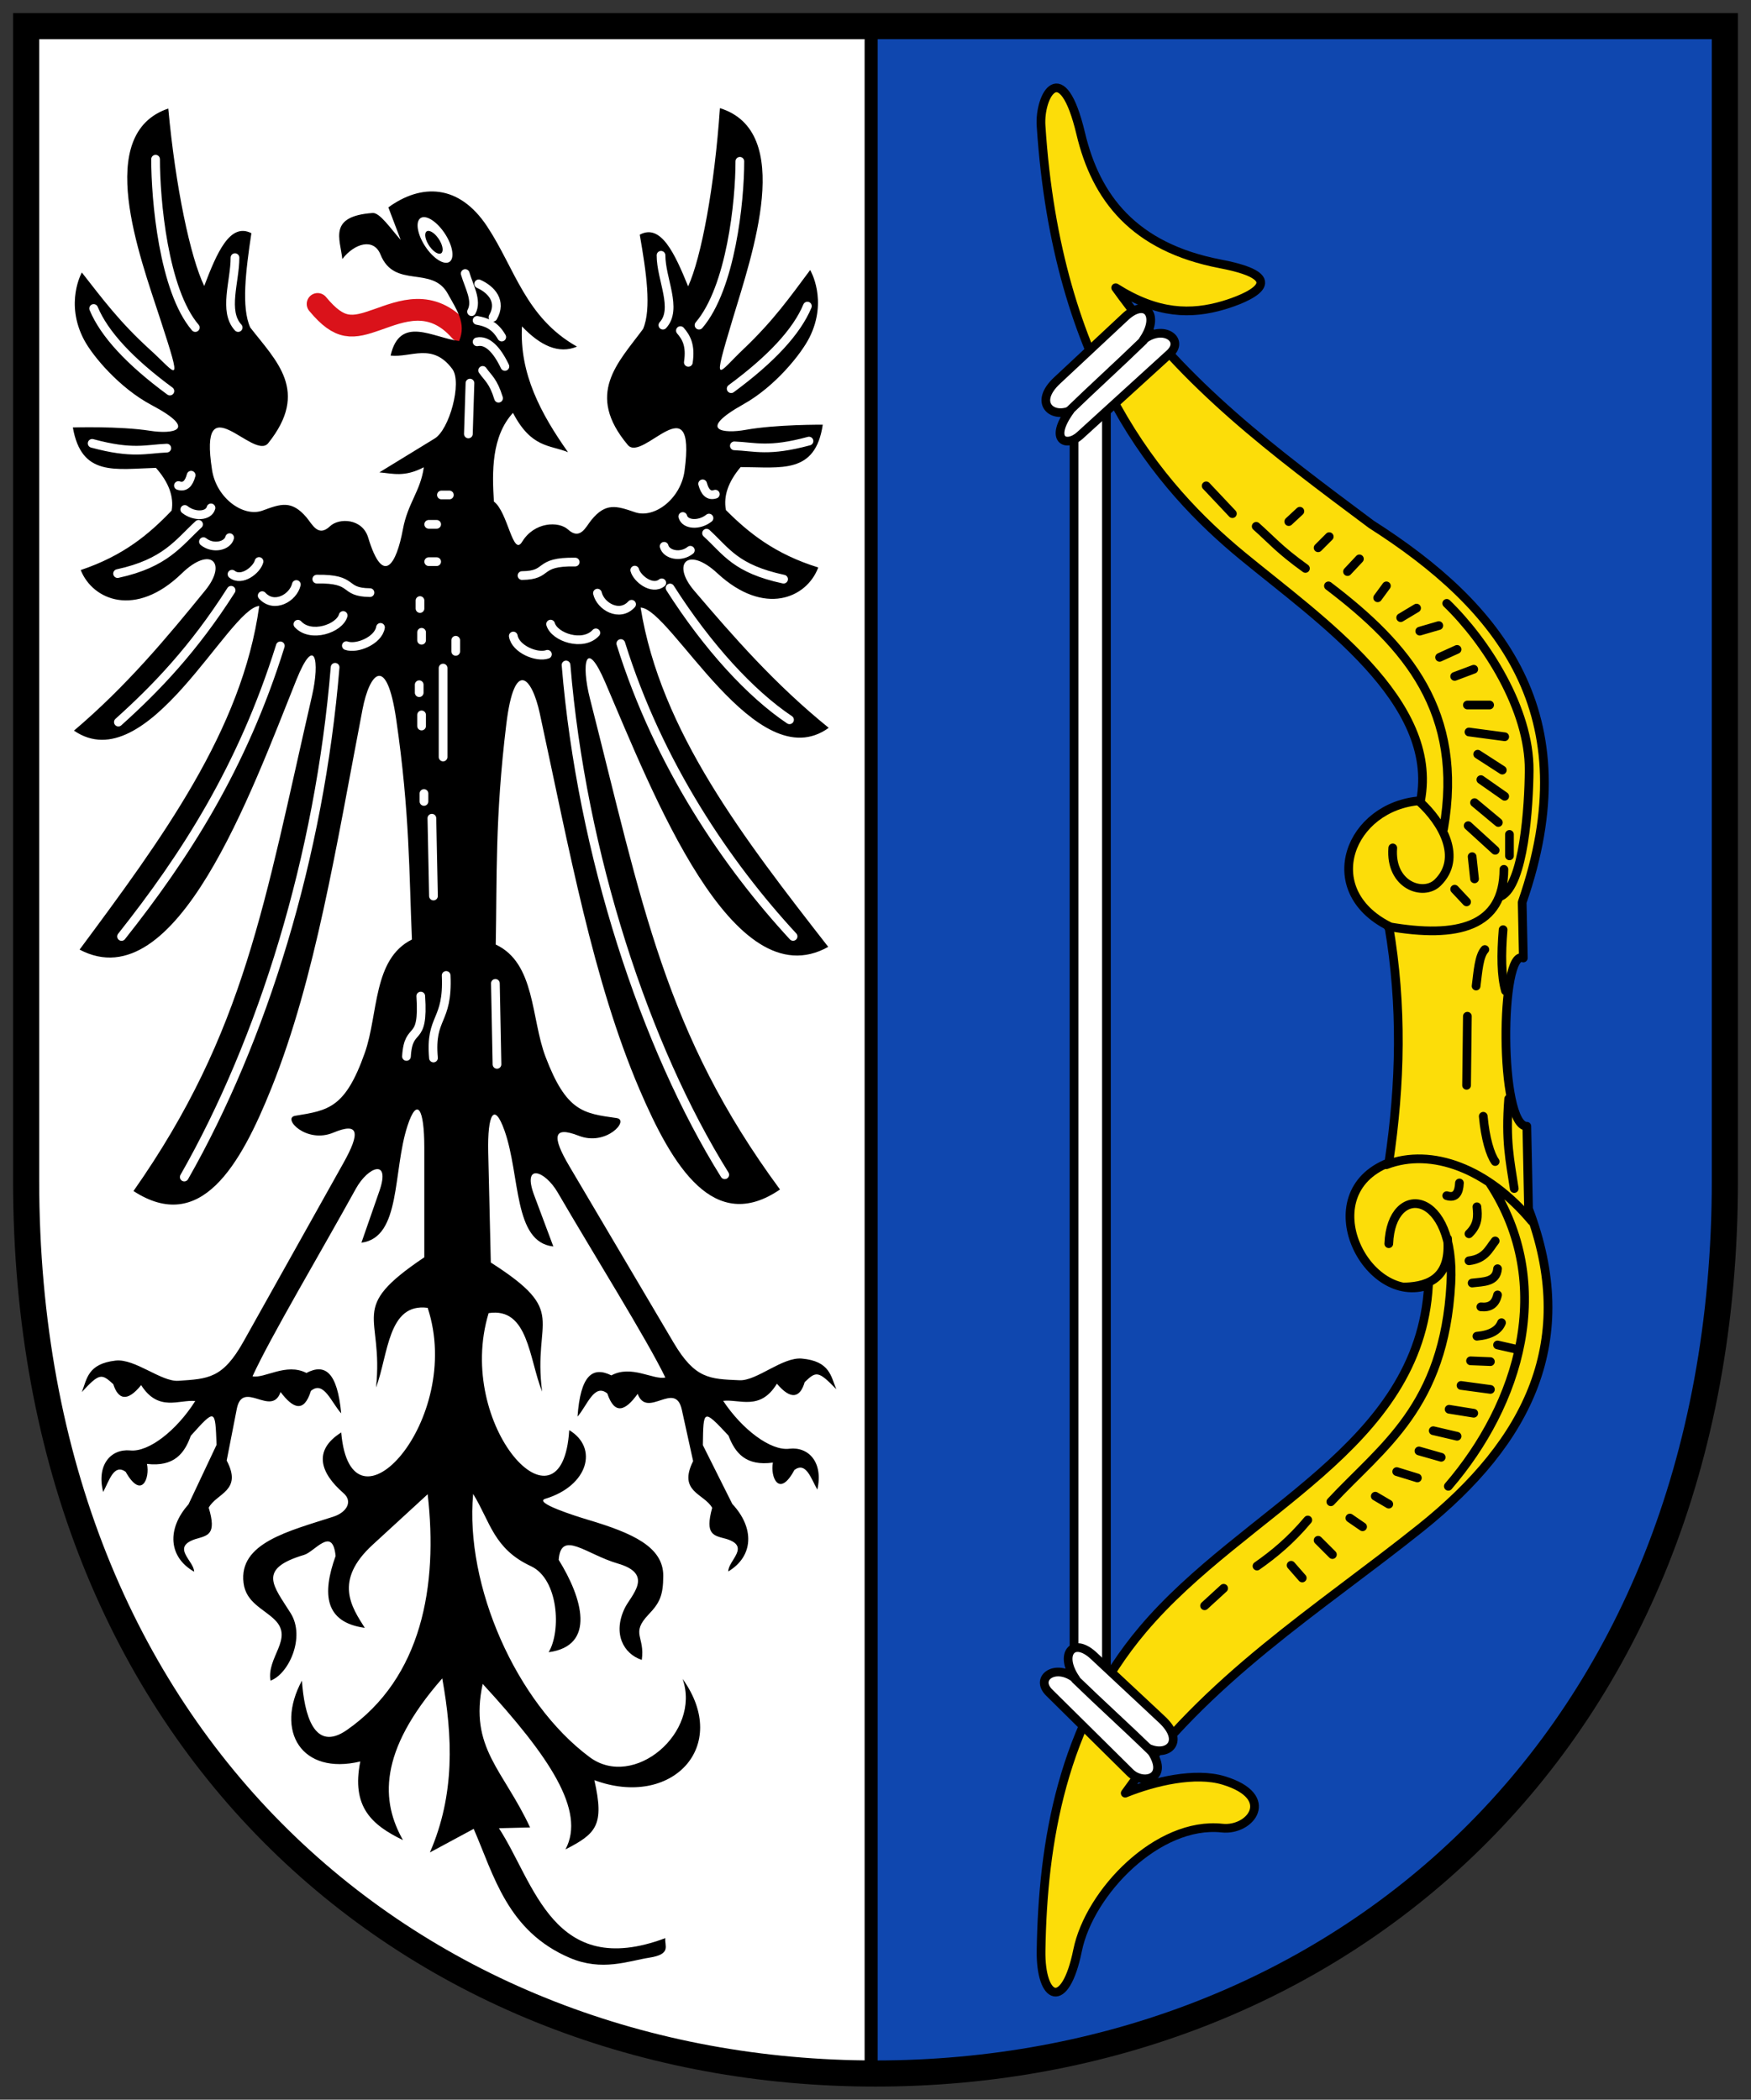 <!-- Created with Inkscape (http://www.inkscape.org/) -->
<svg xmlns:rdf="http://www.w3.org/1999/02/22-rdf-syntax-ns#" xmlns="http://www.w3.org/2000/svg" height="482" width="402" version="1.1" xmlns:cc="http://creativecommons.org/ns#" xmlns:dc="http://purl.org/dc/elements/1.1/">
 <rect width="100%" height="100%" fill="#333333" stroke="none"/>

 <g transform="translate(0,-570.362)">
  <path d="m5,7,195,0,0,470c-90,0-195-65-195-205z" transform="translate(0,570.362)" fill="#FFF"/>
  <path d="M395.47,577.01,200,577.36v470c90,0,195.47-65.352,195.47-205.35z" fill="#0f47af"/>
  <g transform="translate(8.249,0)" stroke="#000" stroke-miterlimit="4" stroke-dasharray="none" stroke-width="2">
   <path stroke-linejoin="round" d="m230.76,28.868c-0.451-6.996,4.81-16.273,9.114,1.823,3.483,14.647,12.128,26.08,32.08,29.893,17.495,3.343,5.715,7.998,0.729,9.478-7.461,2.215-15.163,2.099-24.789-4.01,16.236,22.683,35.906,37.308,58.692,54.317,29.624,18.887,49.63,43.572,34.632,86.762l0.265,12.784c-5.382-2.397-5.561,38.802,0.801,38.625l0.393,18.948c11.401,30.117,0.255,53.249-24.789,73.274-23.603,18.872-49.04,34.448-67.806,60.879,6.775-2.743,16.121-4.888,22.602-2.916,12.312,3.745,6.171,11.647-0.365,10.936-14.695-1.598-30.447,14.656-33.174,28.07-2.864,14.092-8.567,11.412-8.385,0,0.398-24.892,4.858-51.77,23.331-73.638,23.311-27.597,63.626-41.765,65.618-79.107-14.19,5.153-27.356-20.936-9.114-28.07,2.716-18.106,3.111-36.212-0-54.317-16.441-8.345-8.952-27.598,7.291-28.799,4.331-22.81-22.961-41.437-40.829-56.14-19.096-15.713-42.694-42.941-46.297-98.792z" transform="translate(0,570.362)" stroke-linecap="butt" fill="#fcdd09"/>
   <rect stroke-linejoin="miter" stroke-dashoffset="0" transform="translate(0,570.362)" height="291.13" width="7.436" stroke-linecap="round" y="93.768" x="238.33" fill="#FFF"/>
   <path stroke-linejoin="round" d="m260.3,651.55c3.525-3.21-1.517-6.786-6.074-3.16,3.887-5.632,0.604-9.728-4.169-5.268l-15.638,14.613c-5.308,4.96-1.383,8.646,2.951,6.932-4.872,6.781-0.802,8.493,2.323,5.647z" stroke-linecap="round" fill="#FFF"/>
   <path stroke-linejoin="round" d="m232.62,958.9c-3.389-3.353,1.517-6.786,6.074-3.16-3.887-5.632-0.604-9.728,4.169-5.268l15.638,14.613c5.308,4.96,1.566,8.464-2.769,6.75,4.872,6.781-1.505,8.437-4.51,5.465z" stroke-linecap="round" fill="#FFF"/>
   <path stroke-linejoin="round" d="m255.96,972.28c-5.67-5.502-11.652-10.901-17.316-16.405m-1.692-290.94c5.67-5.502,11.652-10.901,17.316-16.405m81.294,230.58,4.01,0.911m-1.276-118.11,0,4.921m-12.577,7.655,2.734,2.916m1.276-10.39,0.547,5.104m-1.458-12.212,6.197,5.651m-4.739-10.936,5.468,4.557m-4.01-9.843,5.468,3.828m-6.197-9.661,5.651,3.646m-12.759-38.277c9.012,8.716,19.022,24.29,18.922,38.339-0.058,8.078-1.173,26.391-6.527,28.92m-7.291-37.731,8.202,1.094m-40.465-34.632c18.098,13.746,31.109,28.973,26.43,55.776m5.468-28.435,5.104,0m-8.02-6.562,4.375-1.641m-7.838-2.734,4.01-1.823m-38.642-29.346,2.552-2.37m4.192,8.385,2.552-2.552m4.192,8.02,2.734-2.916m4.192,8.931,2.005-2.734m3.281,7.291,3.646-2.187m0.729,5.286,4.375-1.276m-41.923-22.784c3.485,3.079,5.21,5.278,11.301,9.661m-22.784-18.956,6.015,6.38m64.707,154.93c-0.979-6.481-2.03-10.922-1.276-20.597m-26.612-57.598c-0.675,8.55,6.979,11.229,10.299,7.982,5.812-5.683,1.046-13.871-4.102-18.554m-7.291,28.617c16.066,2.821,26.552,0.062,26.612-13.124m0.365,27.888c-0.972-3.362-1.031-8.246-0.547-14.035m-12.577,127.77c16.211-18.821,24.827-46.266,9.478-69.628m-9.843,2.916c2.042,0.633,2.814-0.64,2.916-2.916m2.187,11.666c2.163-2.066,2.041-4.131,1.823-6.197m-1.823,12.395c3.759-0.467,4.543-2.718,6.015-4.557m-5.286,9.661c2.591-0.317,5.57-0.17,5.833-3.281m-3.828,8.749c1.949,0.211,3.335-0.517,3.828-2.734m-4.739,9.478c3.129-0.286,4.952-1.355,5.651-3.099m-26.43-36.272c10.39-3.966,23.331,0.936,33.356,12.941m-11.119-24.06c0.469,5.111,1.61,8.837,2.734,10.39m-4.375-40.282c0.417-3.297,0.659-6.945,2.005-8.385m-4.192,31.169,0.182-15.858m0.729,79.107,4.557,0.182m-19.503-17.134c5.734-0.212,10.454-2.389,9.661-11.119m3.099,33.721,6.744,0.911m-9.478,4.557,5.651,0.911m-9.296,4.01,5.468,1.276m-31.898,23.878,3.281,3.281m4.01-8.385,2.916,2.005m2.916-7.018,3.099,1.823m1.823-7.473,4.739,1.458m0.365-6.197,5.104,1.458m-25.336,10.207c11.79-12.676,26.018-21.719,27.558-50.101,1.164-21.444-13.685-23.536-14.252-9.138m-22.42,73.821,2.552,2.916m-22.42,6.38,4.375-4.01m7.655-5.104c3.889-2.712,7.777-5.926,11.666-10.572" stroke-linecap="round" fill="none"/>
  </g>
  <g transform="translate(-8.02,0.729)">
   <path stroke-linejoin="round" d="m80.941,69.047c5.146,6.192,8.017,5.588,13.662,3.609,5.461-1.914,12.459-4.962,19.075,2.578" transform="translate(0,570.362)" stroke="#da121a" stroke-linecap="round" stroke-miterlimit="4" stroke-dasharray="none" stroke-width="5" fill="none"/>
   <path fill="#000" d="m138.43,691.19c2.802,2.543,4.058-0.586,5.364-2.188,3.31-4.06,5.801-3.226,10.014-1.781,4.448,1.525,10.522-3.092,11.38-9.548,2.707-20.375-9.586-1.781-13.03-5.884-9.838-11.72-2.291-18.802,3.503-26.64,1.974-4.663,0.734-13.005-0.764-21.641,4.859-2.625,8.035,4.322,11.107,11.859,3.026-6.61,6.08-22.999,7.295-40.91,17.26,5.365,7.408,33.524,2.936,48.406-4.85,16.143-3.472,12.565,2.482,6.904,6.875-6.536,10.637-11.895,15.304-18.149,0,0,4.13,6.908-0.154,15.474-1.894,3.788-7.877,11.255-15.113,15.308-11.015,6.17-4.46,6.803,0.396,5.921,7.066-1.283,17.763-1.189,17.763-1.189-1.713,11.385-9.425,9.761-18.853,9.723-2.815,3.332-4,6.625-3.379,9.877,5.23,5.227,11.251,10.094,21.193,13.17-2.602,7.003-12.363,11.335-23.175,1.315-6.769-6.273-10.585-2.181-5.321,3.992,9.055,10.619,18.581,21.546,30.904,31.508-16.548,11.946-36.209-27.385-43.19-27.611,4.576,28.429,23.82,53.163,43.076,77.893-21.98,12.305-40.339-35.422-51.182-60.686-4.522-10.536-5.566-4.328-3.523,3.692,12.042,47.281,17.187,76.822,43.631,112.69-15.133,10.352-24.629-5.162-32.252-22.968-10.656-24.893-16.126-55.073-22.904-86.358-1.791-8.265-5.818-12.769-7.677,2.5-2.623,21.549-2.122,35.379-2.427,50.594,9.116,4.263,8.074,16.94,11.432,25.775,4.789,12.598,8.682,12.985,16.315,14.058,3.058,0.43-2.353,6.534-8.672,4.07-5.95-2.32-6.224,0.128-2.157,7.012l23.893,40.439c4.963,8.4,8.298,8.369,15.158,8.67,3.974,0.174,9.857-5.388,14.323-4.976,6.466,0.597,6.658,4.131,7.9,7.035-4.156-4.284-4.629-4.156-7.258-1.635-1.042,3.548-3.109,4.242-6.387,0.365-3.823,6.319-8.633,3.485-12.335,3.94,4.353,6.559,10.916,11.546,15.212,10.99,4.414-0.506,7.832,3.143,6.408,9.39-1.471-2.593-2.602-6.491-5.263-4.518-3.5,6.55-5.579,1.609-4.939-1.69-6.193,0.857-8.667-2.183-10.201-6.208-5.821-6.202-5.755-6.039-5.879,2.2l6.762,13.508c5.108,5.457,4.935,11.967-0.927,15.492-0.043-2.503,5.223-5.721-0.432-7.467-2.868-0.79-5.002-0.831-3.261-7.143-1.859-3.295-7.917-3.647-4.376-10.727l-2.596-11.8c-1.504-6.838-7.93,2.22-10.141-3.631-2.84,3.955-5.287,4.893-6.964-0.095-2.988-2.411-4.594,2.723-6.838,5.317,0.675-9.418,3.393-11.632,7.772-9.464,4.598-2.505,9.659,1.115,12.388,0.484-4.245-8.777-16.476-28.323-24.715-42.482-2.966-5.099-8.192-6.82-5.4,0.642l4.4,11.758c-9.195-0.971-7.537-16.174-11.192-26.554-2.374-6.741-3.958-3.881-3.751,4.987l0.59,25.255c18.128,11.587,9.558,12.643,11.78,29.635-3.034-7.567-3.152-19.423-12.282-18.02-7.854,25.912,16.902,52.622,18.507,26.865,6.765,4.053,4.332,12.78-5.476,15.751-2.829,0.857,6.676,3.898,9.737,4.811,10.347,3.085,17.346,6.242,17.326,12.9-0.014,4.607-0.891,6.249-3.371,8.855-4.213,4.427-0.775,5.002-1.56,10.429-4.197-1.383-6.727-6.044-3.906-11.891,1.399-2.9,6.884-7.775-1.583-10.23-7.247-2.1-13.07-7.842-13.589-0.85,5.42,8.726,8.668,19.727-2.305,21.206,2.913-4.841,2.289-16.799-4.072-19.757-8.571-3.985-9.319-10.18-13.263-16.587-1.909,21.029,9.866,47.88,26.746,60.428,10.121,7.524,25.674-5.613,21.344-17.959,11.163,15.568-2.607,29.8-20.258,23.242,2.335,10.353,0.448,12.269-6.637,15.899,4.749-8.877-3.74-21.377-19.001-37.992-3.177,14.647,4.774,19.772,10.877,32.951l-7.149,0.177c8.155,12.465,12.41,34.875,38.199,25.234-0.243,1.694,1.534,3.672-3.669,4.482-4.804,0.747-10.831,3.211-18.241,0.054-14.352-6.115-17.437-18.938-22.084-29.624l-10.053,5.413c5.794-13.318,5.231-26.637,2.836-39.955-14.868,16.967-13.977,28.355-9.022,37.119-7.168-3.463-11.888-7.639-9.795-18.044-13.464,3.215-19.671-6.955-13.404-18.56,0.538,7.647,2.757,16.597,10.311,11.342,17.266-12.012,20.959-33.154,18.56-54.132l-12.631,11.6c-9.002,8.267-4.83,14.304-1.804,19.075-9.161-1.266-9.874-7.695-6.702-16.498-0.683-6.979-4.789-0.979-7.218-0.258-10.916,3.242-7.01,7.131-3.093,13.404,3.437,5.506-0.477,13.986-4.64,15.466-0.912-5.407,5.347-9.592,1.031-13.92-2.54-2.547-6.647-3.935-7.218-8.507-1.146-9.185,10.35-11.883,20.622-15.209,3.039-0.984,4.552-3.476,2.32-5.413-5.175-4.491-7.184-9.71-0.516-13.92,2.206,25.712,28.306-2.891,19.849-28.613-9.16-1.19-9.001,10.667-11.858,18.302,1.825-17.039-6.768-17.895,11.084-29.902v-25.262c-0-8.87-1.651-11.693-3.867-4.898-3.412,10.463-1.399,25.623-10.569,26.808l4.124-11.858c2.617-7.525-2.567-5.682-5.413-0.516-7.905,14.348-19.677,34.175-23.715,43.048,2.743,0.567,7.718-3.17,12.373-0.773,4.327-2.27,7.096-0.12,7.991,9.28-2.303-2.541-4.029-7.636-6.96-5.155-1.56,5.026-4.029,4.146-6.96,0.258-2.073,5.901-8.709-3.004-10.053,3.867l-2.32,11.858c3.705,6.996-2.343,7.489-4.124,10.826,1.888,6.27-0.245,6.361-3.093,7.218-5.613,1.878-0.273,4.972-0.258,7.475-5.943-3.388-6.268-9.891-1.289-15.466l6.444-13.662c-0.317-8.234-0.254-8.398-5.929-2.062-1.44,4.059-3.842,7.156-10.053,6.444,0.717,3.282-1.246,8.271-4.898,1.804-2.706-1.91-3.746,2.013-5.155,4.64-1.57-6.212,1.762-9.94,6.187-9.538,4.308,0.455,10.752-4.683,14.951-11.342-3.712-0.369-8.454,2.577-12.424-3.651-3.186,3.952-5.269,3.307-6.394-0.216-2.688-2.459-3.163-2.576-7.218,1.804,1.174-2.932,1.283-6.47,7.733-7.218,4.455-0.517,10.467,4.907,14.435,4.64,6.851-0.462,10.185-0.508,14.951-9.022l22.942-40.986c3.906-6.977,3.574-9.418-2.32-6.96-6.259,2.611-11.812-3.365-8.764-3.867,7.606-1.251,11.489-1.728,15.982-14.435,3.151-8.911,1.813-21.56,10.826-26.035-0.661-15.204-0.483-29.042-3.609-50.524-2.215-15.221-6.136-10.625-7.733-2.32-6.045,31.434-10.808,61.735-20.88,86.87-7.204,17.979-16.335,33.71-31.706,23.715,25.599-36.476,30.052-66.129,40.986-113.68,1.855-8.066,0.666-14.247-3.609-3.609-10.25,25.511-27.488,73.654-49.75,61.866,18.672-25.174,37.333-50.35,41.244-78.879-6.974,0.389-25.71,40.169-42.533,28.613,12.087-10.248,21.355-21.394,30.16-32.222,5.118-6.294,1.207-10.296-5.413-3.867-10.575,10.27-20.435,6.167-23.2-0.773,9.868-3.308,15.773-8.314,20.88-13.662,0.545-3.265-0.717-6.53-3.609-9.795-9.425,0.258-17.096,2.062-19.075-9.28,0,0,10.692-0.344,17.786,0.773,4.876,0.768,11.414-0.018,0.258-5.929-7.329-3.883-13.484-11.208-15.466-14.951-4.483-8.464-0.516-15.466-0.516-15.466,4.812,6.143,8.699,11.413,15.724,17.786,6.085,5.52,7.546,9.065,2.32-6.96-4.818-14.774-15.325-42.694,1.804-48.461,1.633,17.877,5.069,34.19,8.249,40.728,2.895-7.607,5.908-14.626,10.826-12.115-1.295,8.669-2.34,17.037-0.258,21.653,5.975,7.7,13.686,14.604,4.124,26.551-3.347,4.182-16.071-14.12-12.889,6.187,1.008,6.435,7.188,10.909,11.6,9.28,4.178-1.543,6.649-2.435,10.053,1.547,1.343,1.571,2.672,4.67,5.413,2.062,2.088-1.986,7.436-1.811,8.764,2.578,3.426,11.322,6.485,6.19,7.975-1.864,1.119-6.05,4.03-8.726,4.807-14.255-4.482,2.321-7.036,1.438-10.204,1.169l12.631-7.733c3.428-1.978,6.402-12.91,4.124-15.982-4.556-6.146-9.452-2.585-14.178-3.093,2.132-9.408,9.799-4.057,15.724-3.351,1.76-4.045-0.62-7.254-2.578-10.826-3.619-6.606-12.249-1.019-15.466-9.022-1.545-3.844-5.929-2.621-8.764,1.031-0.488-4.632-3.308-9.823,6.96-10.569,1.649-0.12,4.144,3.599,6.444,6.187l-2.836-7.475c7.561-5.493,16.231-5.387,22.684,4.382,6.429,9.733,8.777,20.892,20.622,27.582-4.21,1.768-8.421-0.228-12.631-4.64-0.584,10.856,4.341,20.058,10.569,28.871-4.21-1.694-8.421-0.936-12.631-9.022-4.96,5.398-4.816,13.618-4.382,20.364,3.22,2.375,4.332,12.76,6.477,9.235,2.814-4.623,8.405-4.763,10.539-2.826z"/>
   <path d="m108.63,55.48c0,3.02-1.143,5.468-2.552,5.468s-2.552-2.448-2.552-5.468,1.143-5.468,2.552-5.468,2.552,2.448,2.552,5.468z" transform="matrix(0.77,-0.741,0.638,0.894,-9.181,653.724)" fill="#FFF"/>
   <path d="m108.63,55.48c0,3.02-1.143,5.468-2.552,5.468s-2.552-2.448-2.552-5.468,1.143-5.468,2.552-5.468,2.552,2.448,2.552,5.468z" transform="matrix(0.385,-0.37,0.319,0.447,49.105,639.707)" fill="#000"/>
   <path stroke-linejoin="round" d="m95.375,713.66c-0.514,3.03-5.441,5.049-7.838,4.192m-0.729-6.926c-0.878,3.03-7.446,5.231-10.39,2.005m-0.365-9.114c-0.696,3.03-5.077,5.596-7.838,2.552m-0.729-7.838c-0.514,1.936-3.983,4.685-6.197,2.916m-0.547-8.385c-0.514,1.936-3.801,2.68-6.015,0.911m1.732-7.751c-0.514,1.936-3.801,2.133-6.015,0.365m1.458-7.864c-0.514,1.936-1.431,2.862-2.916,2.37m78.879,20.668c6.557-0.07,3.135-3.253,12.212-3.099m-47.118,7.015c-6.557-0.07-3.135-3.253-12.212-3.099m30.44-19.321-1.823,0m-1.094,6.744-1.823,0m1.823,8.567-1.823,0m-2.005,8.931,0,1.823m0.365,5.468,0,1.823m0.547,35.179,0,1.823m-1.094-26.794,0,1.823m0.547,5.104,0,2.552m7.838-19.686,0,2.552m13.215-3.524c0.514,3.03,5.441,5.049,7.838,4.192m0.729-6.926c0.878,3.03,7.446,5.231,10.39,2.005m0.365-9.114c0.696,3.03,5.077,5.596,7.838,2.552m0.729-7.838c0.514,1.936,3.983,4.685,6.197,2.916m0.547-8.385c0.514,1.936,3.801,2.68,6.015,0.911m-1.732-7.751c0.514,1.936,3.801,2.133,6.015,0.365m-1.458-7.864c0.514,1.936,1.431,2.862,2.916,2.37m-8.02-37.548c1.326,1.533,2.415,3.361,1.823,7.291m-48.13-18.02c2.95,1.325,5.353,4.048,3.281,7.655m-3.646,0.729c2.065,0.37,4.066,1.059,5.651,3.828m-5.651,1.094c2.326-0.488,4.537,1.782,6.38,5.651m-5.104,0.911c1.215,1.743,2.43,2.409,3.646,6.38m-7.655-28.617c0.864,2.992,2.819,6.202,1.458,8.749m-0.365,16.405-0.365,11.666m62.325-62.582c0.01,9.204-2.051,29.038-9.371,37.611m-8.727-16.04c-0.009,5.464,3.887,12.3,0.431,16.04m33.174-4.375c-2.43,5.833-8.263,12.152-17.498,18.956m0.729,13.124c4.783,0.192,7.831,1.426,17.134-1.094m-23.513,21.144c4.603,4.223,6.636,8.171,17.681,10.554m-26.065,2.023c8.628,13.539,18.544,24.309,27.429,30.257m-38.73-17.498c8.718,27.961,24.525,50.978,39.548,67.228m-52.125-62.306c3.569,43.441,18.215,87.854,36.436,117.02m-130.67-233.13c-0.01,9.204,1.793,30.069,9.114,38.642m9.114-16.04c0.009,5.464-2.727,12.3,0.729,16.04m-33.174-4.375c2.43,5.833,8.263,12.152,17.498,18.956m57.598,138.89c0.772,11.438-2.819,6.176-3.281,13.853m9.114-18.592c0.486,10.891-3.767,9.253-2.916,18.956m14.217-17.134,0.365,18.592m-14.946-56.505,0.365,17.863m-61.223-102.82c-4.783,0.192-7.831,1.426-17.134-1.094m24.425,18.592c-4.603,4.223-7.547,8.919-18.592,11.301m74.732,21.691,0,20.415m-48.668-38.27c-8.628,13.539-17.255,22.505-25.883,30.257m37.184-17.5c-8.718,27.961-21.947,48.401-36.455,66.712m49.032-61.791c-3.569,43.441-16.669,85.534-34.632,117.02" stroke="#FFF" stroke-linecap="round" stroke-miterlimit="4" stroke-dasharray="none" stroke-width="2" fill="none"/>
  </g>
  <path stroke-linejoin="miter" d="m6,576.36,390,0,0,265c0,130-90,205-195,205s-195-75-195-205z" stroke="#000" stroke-linecap="butt" stroke-miterlimit="4" stroke-dasharray="none" stroke-width="6" fill="none"/>
  <path stroke-linejoin="miter" d="M200,477,200,7" transform="translate(0,570.362)" stroke="#000" stroke-linecap="butt" stroke-miterlimit="4" stroke-dasharray="none" stroke-width="3" fill="none"/>
 </g>
</svg>
